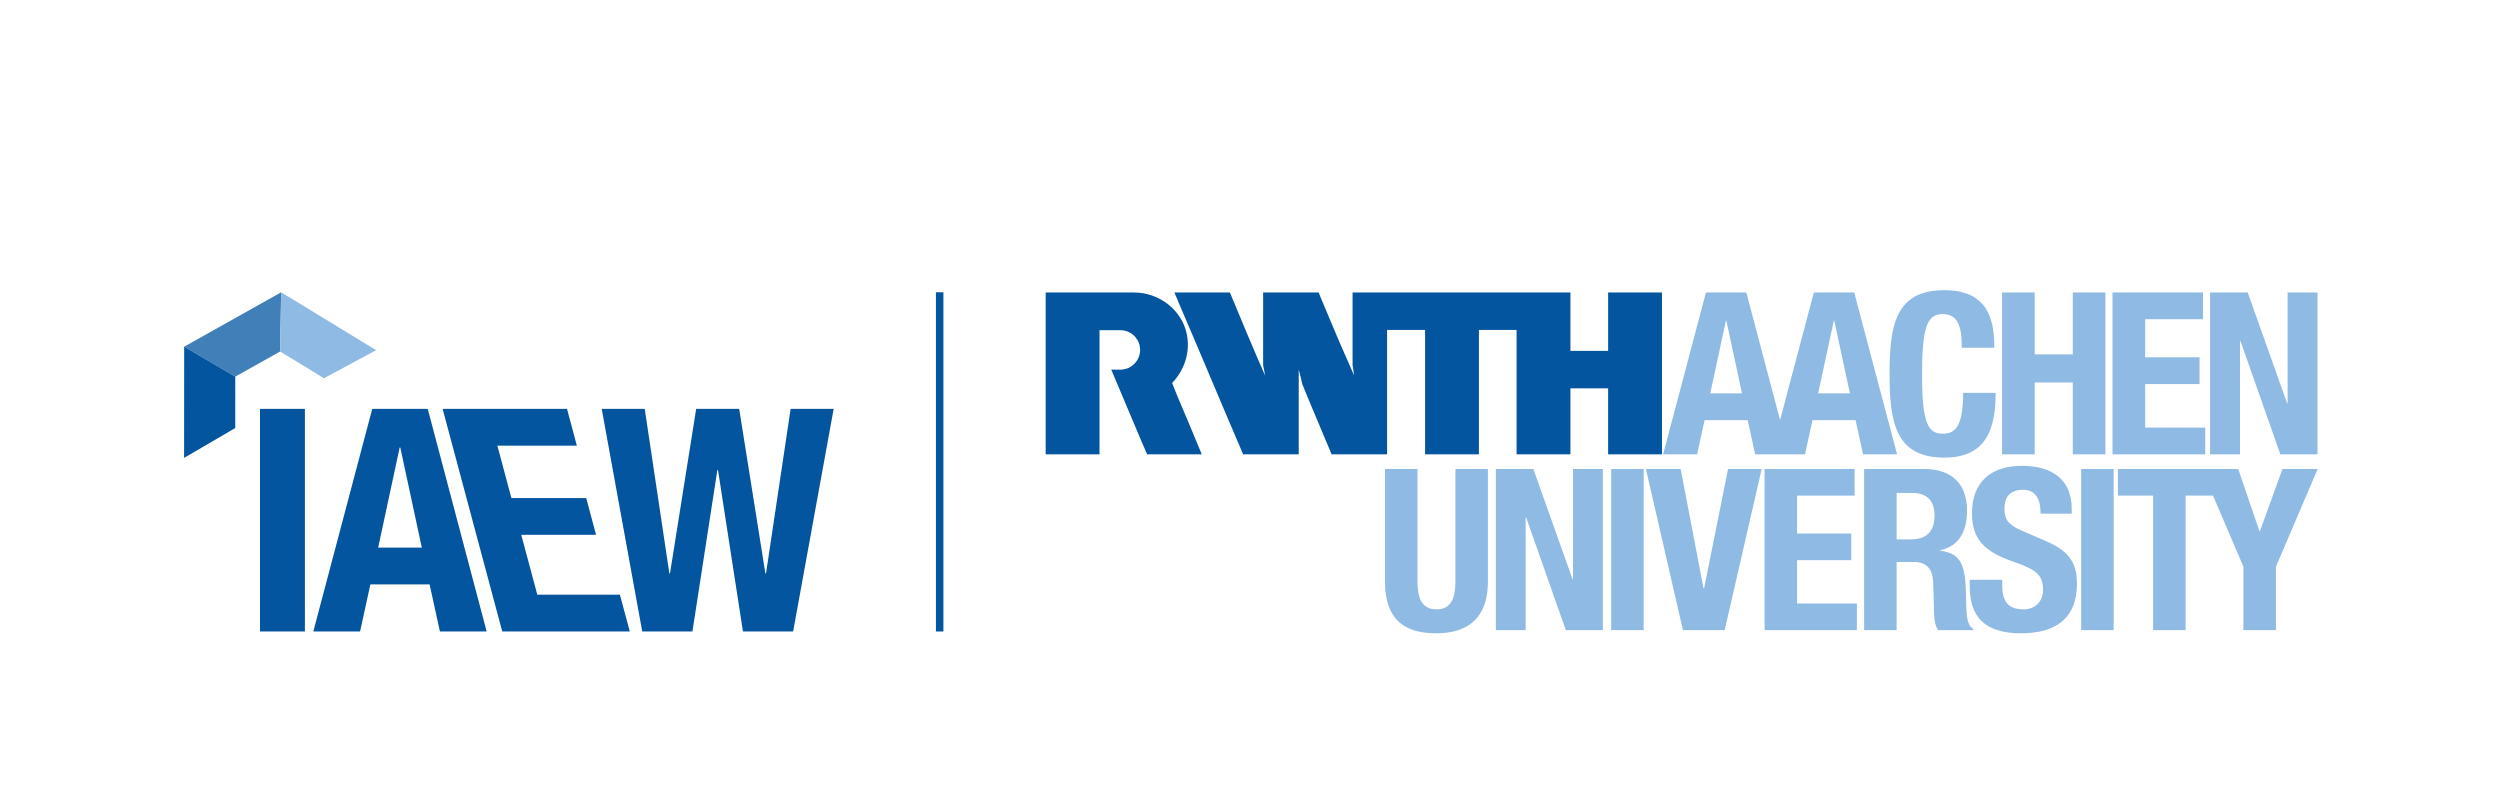 <?xml version="1.0" encoding="utf-8"?>
<!-- Generator: Adobe Illustrator 22.1.0, SVG Export Plug-In . SVG Version: 6.00 Build 0)  -->
<svg version="1.1" id="Ebene_1" xmlns="http://www.w3.org/2000/svg" xmlns:xlink="http://www.w3.org/1999/xlink" x="0px" y="0px"
	 width="341.961px" height="110px" viewBox="0 0 341.961 110" enable-background="new 0 0 341.961 110" xml:space="preserve">
<rect fill="#FFFFFF" width="341.961" height="110"/>
<g>
	<path fill="#8FBAE4" d="M254.983,86.193h4.444V76.87h2.377c1.791,0,2.562,1.05,2.624,2.778l0.123,4.23
		c0.031,0.863,0.124,1.696,0.556,2.315h4.815v-0.185c-0.833-0.434-0.956-1.637-0.987-3.951c-0.062-4.662-0.524-6.33-3.549-6.731
		v-0.061c2.499-0.525,3.673-2.5,3.673-5.433c0-3.767-2.222-5.681-5.866-5.681h-8.21V86.193z M259.427,67.424h2.099
		c2.006,0,3.088,1.019,3.088,3.056c0,2.377-1.205,3.303-3.335,3.303h-1.852V67.424z"/>
	<path fill="#8FBAE4" d="M189.446,64.151v15.373c0,5.896,3.426,7.101,7.038,7.101c3.61,0,7.038-1.482,7.038-7.101V64.151h-4.444
		v15.373c0,2.192-0.526,3.828-2.594,3.828c-2.068,0-2.593-1.636-2.593-3.828V64.151H189.446z"/>
	<polygon fill="#8FBAE4" points="204.61,64.151 204.61,86.191 208.686,86.191 208.686,70.758 208.746,70.758 214.18,86.191 
		219.243,86.191 219.243,64.151 215.168,64.151 215.168,79.246 215.106,79.246 209.734,64.151 	"/>
	<rect x="220.385" y="64.151" fill="#8FBAE4" width="4.445" height="22.04"/>
	<polygon fill="#8FBAE4" points="225.135,64.151 230.197,86.191 235.908,86.191 240.97,64.151 236.371,64.151 233.099,80.451 
		233.007,80.451 229.889,64.151 	"/>
	<polygon fill="#8FBAE4" points="241.367,64.151 241.367,86.191 253.993,86.191 253.993,82.55 245.812,82.55 245.812,76.623 
		253.222,76.623 253.222,72.979 245.812,72.979 245.812,67.794 253.684,67.794 253.684,64.151 	"/>
	<path fill="#8FBAE4" d="M269.428,79.309v0.895c0,4.076,1.974,6.422,7.007,6.422c4.815,0,7.656-2.099,7.656-6.762
		c0-2.685-0.866-4.382-4.2-5.834l-3.425-1.48c-1.883-0.804-2.285-1.637-2.285-2.995c0-1.296,0.525-2.563,2.532-2.563
		c1.696,0,2.407,1.204,2.407,3.273h4.26v-0.619c0-4.228-2.871-5.926-6.823-5.926c-4.198,0-6.821,2.192-6.821,6.482
		c0,3.674,1.822,5.311,5.772,6.668c2.933,1.019,3.951,1.76,3.951,3.767c0,1.852-1.296,2.716-2.653,2.716
		c-2.347,0-2.934-1.327-2.934-3.396v-0.648H269.428z"/>
	<rect x="284.672" y="64.151" fill="#8FBAE4" width="4.445" height="22.04"/>
	<polygon fill="#8FBAE4" points="312.205,64.151 309.119,72.671 309.056,72.671 306.155,64.151 289.699,64.151 289.699,67.794 
		294.514,67.794 294.514,86.191 298.96,86.191 298.96,67.794 302.71,67.794 306.864,77.518 306.864,86.191 311.31,86.191 
		311.31,77.518 317.021,64.151 	"/>
	<path fill="#03559F" d="M150.397,62.147h-0.283h-7.083v-2.495V40.171v-0.162h7.069h0.014h4.996c3.275-0.001,6.1,2.119,7.021,4.93
		c0.853,2.605,0.125,5.435-1.801,7.449c0.256,0.693,0.505,1.237,0.742,1.86c0.536,1.233,1.025,2.465,1.56,3.683l1.752,4.216h-0.045
		h-7.424c0,0.005-0.059-0.178-0.118-0.252c-0.297-0.653-0.566-1.352-0.863-2.004l-1.796-4.262c-0.712-1.723-1.426-3.351-2.137-5.072
		c0.889-0.025,1.554,0.142,2.412-0.253c0.603-0.297,1.517-1.034,1.541-2.449c-0.024-0.701-0.218-1.232-0.681-1.784
		c-0.465-0.514-1.138-0.894-2.015-0.906c0,0-2.863-0.001-2.861,0V62.147z"/>
	<path fill="#03559F" d="M227.332,40.008v22.139h-5.751h-1.615V53.12h-0.687h-4.409h-0.061v9.027c-1.336,0-2.776-0.015-4.111,0
		h-3.254V45.131h-5.152v0.534v1.603v7.291v7.588h-0.059h-7.305V52.97v-0.355v-7.484h-5.197v8.033v8.983h-7.588
		c-1.322-3.192-2.717-6.414-4.008-9.592c-0.149-0.668-0.298-1.337-0.491-1.99v11.582h-7.603c-1.507-3.504-2.954-6.938-4.457-10.494
		c-0.521-1.232-0.947-2.234-1.485-3.515l-0.074-0.168l-1.17-2.747l-1.676-3.923c-0.147-0.445-0.385-0.847-0.534-1.292h7.585
		c1.559,3.786,3.133,7.528,4.767,11.255l0.045,0.089c-0.06-0.431-0.194-0.98-0.268-1.395v-6.608c0.014-1.055,0-2.258,0-3.341h7.601
		c0.097,0.241,0.15,0.372,0.223,0.565c0.891,2.093,1.739,4.171,2.63,6.25l1.989,4.529c-0.045-0.476-0.149-0.935-0.208-1.395v-9.949
		h0.608h5.168h18.709h5.315v1.381v6.608h0.358h4.799v-7.989h3.842H227.332z"/>
	<path fill="#8FBAE4" d="M248.697,53.805l2.14-9.954h0.061l2.141,9.954H248.697z M233.937,53.805l2.141-9.954h0.061l2.139,9.954
		H233.937z M253.627,40.006h-5.519l-4.62,17.451l-4.62-17.451h-5.52l-5.861,22.141h4.652l1.023-4.683h5.893l1.022,4.683h6.822
		l1.023-4.683h5.892l1.023,4.683h4.652L253.627,40.006z"/>
	<path fill="#8FBAE4" d="M272.786,47.561c0-3.21-0.461-7.872-6.822-7.872c-6.667,0-7.502,4.754-7.502,11.452
		c0,6.699,0.835,11.453,7.502,11.453c5.834,0,7.008-4.105,7.008-8.859h-4.446c0,4.754-1.173,5.588-2.778,5.588
		c-1.914,0-2.839-1.204-2.839-7.872c0-6.236,0.524-8.489,2.777-8.489c2.006,0,2.655,1.389,2.655,4.599H272.786z"/>
	<polygon fill="#8FBAE4" points="273.85,62.147 278.313,62.147 278.313,52.318 283.523,52.318 283.523,62.147 287.988,62.147 
		287.988,40.009 283.523,40.009 283.523,48.474 278.313,48.474 278.313,40.009 273.85,40.009 	"/>
	<polygon fill="#8FBAE4" points="288.957,40.004 288.957,62.147 301.642,62.147 301.642,58.488 293.423,58.488 293.423,52.533 
		300.867,52.533 300.867,48.873 293.423,48.873 293.423,43.663 301.331,43.663 301.331,40.004 	"/>
	<polygon fill="#8FBAE4" points="302.304,40.009 302.304,62.147 306.397,62.147 306.397,46.644 306.459,46.644 311.917,62.147 
		317.002,62.147 317.002,40.009 312.909,40.009 312.909,55.171 312.846,55.171 307.452,40.009 	"/>
	<rect x="128.02" y="39.979" fill="#03559F" width="1.024" height="46.398"/>
	<path fill="#03559F" d="M108.147,55.926l-3.369,22.517h-0.085l-3.583-22.517h-5.885l-3.581,22.517h-0.085l-3.37-22.517h-5.885
		l5.544,30.45h6.866l3.411-22.092h0.085l3.413,22.092h6.865l5.545-30.45H108.147z M60.542,55.926l8.158,30.45h17.443l-1.35-5.033
		h-11.3l-2.194-8.187h10.235l-1.348-5.032H69.951l-1.92-7.166h10.874l-1.347-5.032H60.542z M50.917,55.926l-8.06,30.45h6.398
		l1.406-6.44h8.103l1.408,6.44h6.396l-8.059-30.45H50.917z M54.669,61.215h0.086l2.942,13.689h-5.97L54.669,61.215z M35.565,86.376
		h6.141v-30.45h-6.141V86.376z"/>
	<polygon fill="#417FB8" points="38.311,48.079 32.181,51.517 25.192,47.421 38.46,39.979 	"/>
	<polygon fill="#8FBAE4" points="38.312,48.079 44.312,51.737 51.447,47.899 38.458,39.979 	"/>
	<polygon fill="#03559F" points="32.181,51.518 32.176,58.546 25.18,62.633 25.193,47.421 	"/>
</g>
</svg>
